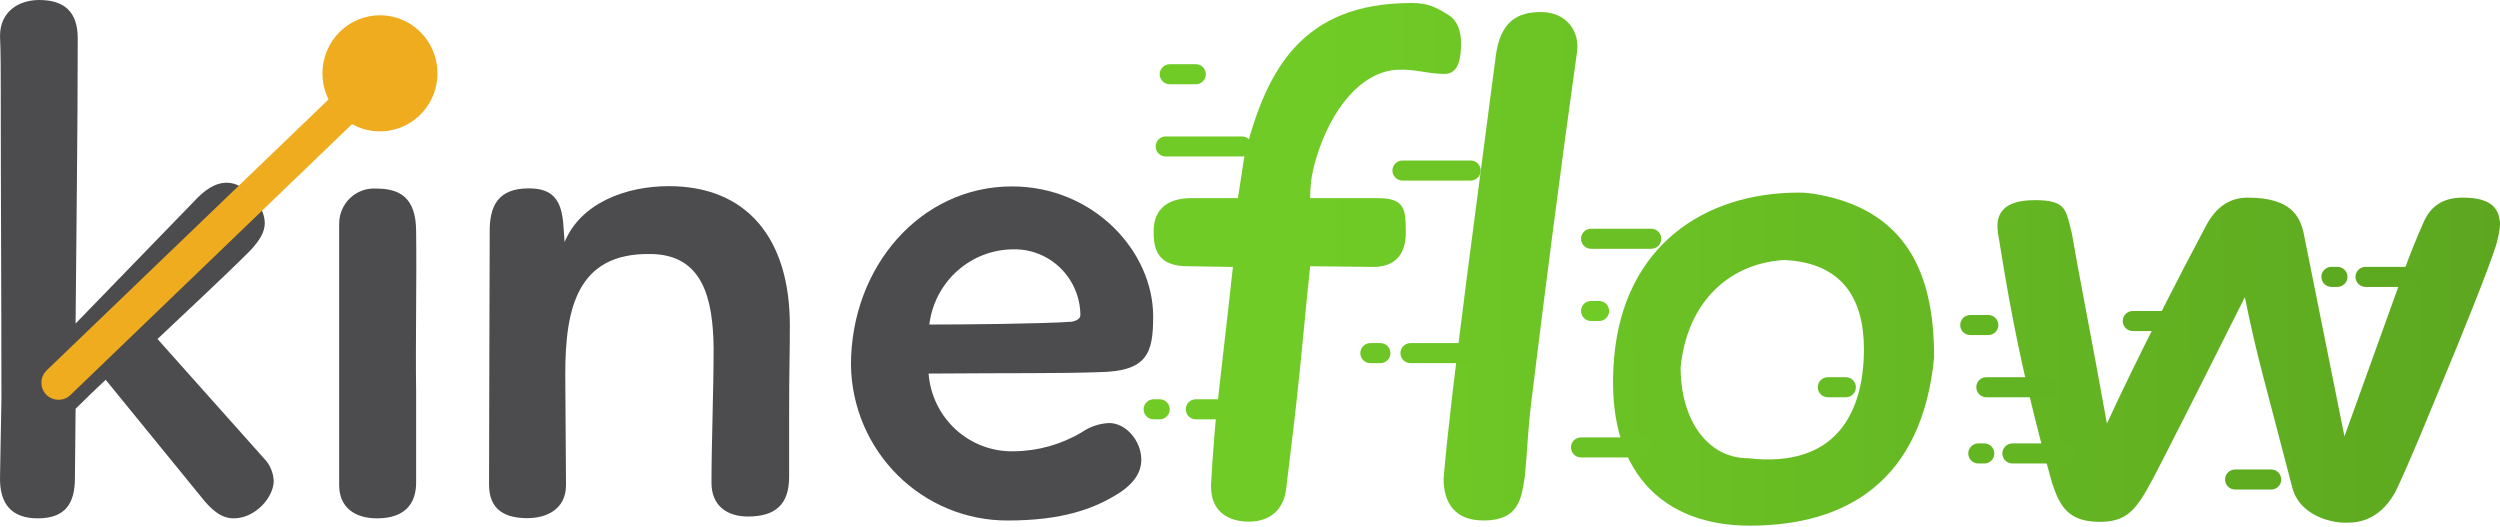 <svg xmlns="http://www.w3.org/2000/svg" width="1256" height="265" viewBox="0 0 1256 265" fill="none"><path d="M690.026 134.112L658.223 133.759C655.804 156.238 653.856 179.745 651.167 203.614C648.942 223.372 647.639 232.846 646.178 245.496C644.882 256.711 637.358 262.078 627.479 262.078C617.248 262.078 608.075 257.138 608.428 243.732C608.428 243.732 609.487 222.765 611.351 205.63C613.216 188.494 616.24 163.294 619.415 134.112L596.887 133.759C584.186 133.759 579.599 128.114 579.599 117.178C579.247 106.594 584.891 99.538 598.651 99.538L621.935 99.537L625.161 78.572C636.048 35.026 654.091 1.51 709.127 1.51C717.595 1.51 721.324 3.627 727.675 7.508C732.261 10.33 734.025 15.622 734.025 21.62C734.025 28.676 733.118 37.143 725.709 37.143C717.242 37.143 711.244 34.673 702.424 35.026C683.373 35.731 668.505 55.892 661.55 78.572C659.375 85.664 658.223 91.423 658.223 99.537H692.294C705.7 99.537 706.255 105.182 706.255 116.119C706.608 126.703 701.668 134.112 690.026 134.112Z" fill="url(#paint0_linear_3468_153)"></path><path d="M1003.81 117.227C1001.42 102.747 1013.14 100.546 1022.31 100.546C1038.49 100.546 1037.86 105.635 1040.89 117.227C1044.31 137.305 1050.34 167.326 1058.52 212.788C1073.81 179.624 1095.31 137.805 1108.32 113.398C1113.48 103.72 1120.41 99.286 1129.23 99.286C1151.66 99.286 1155.31 109.305 1157.21 116.422L1177.85 219.238L1207.08 138.094C1210.61 128.014 1213.81 120.305 1217.64 111.585C1221.47 102.864 1228.15 99.286 1237.32 99.286C1252.94 99.286 1255.31 105.805 1255.97 111.585C1256.29 114.432 1254.66 121.361 1253.95 123.478C1249.72 136.531 1237.32 167.326 1224.72 197.566C1219.89 209.158 1211.62 229.822 1203.55 246.958C1194.48 263.59 1181.38 262.582 1177.85 262.582C1170.72 262.582 1155.21 258.787 1151.64 244.942C1137.81 191.305 1134.38 181.436 1127.81 149.305C1127.81 149.305 1097.49 209.805 1086.12 231.838C1074.75 253.871 1070.87 262.18 1054.99 262.18C1039.12 262.18 1034.89 254.418 1031 242.776C1013.31 179.624 1007.71 140.614 1003.81 117.227Z" fill="url(#paint1_linear_3468_153)"></path><path d="M903.672 96.766C907.552 96.766 910.358 97.159 913.807 97.805C961.687 106.775 971.703 142.933 971.703 179.624C965.664 241.414 928.015 264.094 878.975 264.094C836.287 264.094 805.837 237.886 810.936 179.624C815.849 123.478 856.296 96.765 903.672 96.766ZM936.432 175.389C936.432 149.634 925.192 132.046 896.616 130.635C869.803 132.046 847.728 150.693 844.342 184.563C844.342 211.376 858.16 230.225 878.27 230.225C922.824 235.365 936.432 206.788 936.432 175.389Z" fill="url(#paint2_linear_3468_153)"></path><path d="M751.463 28.222C753.726 10.582 762.552 6.046 774.144 6.046C786.782 6.046 793.799 15.499 792.288 26.207C784.344 82.46 775.889 148.297 769.381 201.526C767.497 216.935 767.442 225.348 766.08 239.399C764.359 250.562 763.056 261.498 745.344 261.498C730.8 261.498 725.255 252.503 725.255 240.405C729.028 195.016 743.835 87.712 751.463 28.222Z" fill="url(#paint3_linear_3468_153)"></path><path fill-rule="evenodd" clip-rule="evenodd" d="M190.85 7.674C196.566 7.667 202.155 9.372 206.911 12.573C211.667 15.774 215.376 20.327 217.568 25.656C219.759 30.985 220.336 36.851 219.225 42.511C218.114 48.172 215.365 53.372 211.326 57.455C207.286 61.537 202.138 64.318 196.532 65.447C190.927 66.575 185.116 65.999 179.834 63.792C174.553 61.586 170.038 57.847 166.862 53.05C163.686 48.253 161.99 42.612 161.99 36.842C161.999 29.114 165.041 21.706 170.451 16.239C175.86 10.772 183.195 7.692 190.85 7.674V7.674Z" fill="#EFAC1E"></path><path d="M79.126 170.309C91.413 158.615 112.606 139.08 125.998 125.594C130.217 120.998 133.029 116.739 133.029 112.075C133.029 103.22 123.186 91.796 114.046 91.796C108.053 91.796 102.797 95.345 97.306 101.361L37.98 162.536C38.348 115.218 39.051 66.346 39.051 19.164C39.051 6.016 32.355 0 19.7 0C9.522 0 0.013 5.678 0.013 18.082C0.382 25.551 0.382 38.361 0.382 44.715C0.382 98.995 0.716 147.259 0.716 200.457L0.013 239.494C-0.321 253.013 5.638 260.415 18.996 260.415C33.058 260.415 37.645 252.642 37.645 240.136L37.98 205.358C41.16 202.181 49.597 194.002 53.112 190.825L100.888 249.431C106.178 256.19 111.1 260.415 117.427 260.415C128.308 260.415 137.515 249.803 137.515 241.623C137.333 237.351 135.578 233.302 132.594 230.267L79.126 170.309Z" fill="#4C4C4E"></path><path d="M170.397 112.483V243.755C170.397 255.111 178.499 260.417 189.38 260.417C202.035 260.417 209.468 254.401 209.066 241.287V196.91C208.698 170.311 209.401 143.002 209.066 116.369C209.066 98.997 200.629 94.739 188.978 94.739C186.584 94.585 184.183 94.931 181.927 95.756C179.67 96.58 177.606 97.864 175.863 99.529C174.12 101.194 172.735 103.203 171.795 105.431C170.854 107.66 170.378 110.06 170.397 112.483Z" fill="#4C4C4E"></path><path d="M246.028 117.451C246.028 117.451 245.693 222.225 245.693 243.417C245.693 256.53 254.13 260.316 265.011 260.316C273.816 260.316 284.363 256.429 284.363 243.653L283.994 187.954C283.994 154.967 289.987 127.117 326.514 127.624C353.298 127.624 358.152 150.336 358.521 174.468C358.521 196.809 357.449 222.36 357.449 242.605C357.449 254.3 365.551 259.504 375.729 259.504C389.121 259.504 396.453 253.826 396.453 239.631V209.213C396.453 185.554 396.821 177.983 396.821 163.45C396.821 119.512 375.026 93.522 336.022 93.522C314.227 93.522 291.728 102.106 283.66 121.608L282.956 111.975C281.885 100.416 277.667 94.637 265.714 94.637C250.615 94.637 245.693 102.884 246.028 117.451Z" fill="#4C4C4E"></path><path d="M509.075 125.26C513.439 125.17 517.778 125.954 521.841 127.567C525.904 129.18 529.609 131.59 532.744 134.657C535.879 137.725 538.381 141.388 540.105 145.437C541.829 149.486 542.741 153.84 542.789 158.247C542.789 160.038 541.048 161.086 538.57 161.626C523.839 162.674 485.002 163.046 466.89 163.046C468.168 152.647 473.156 143.074 480.921 136.119C488.685 129.164 498.694 125.303 509.075 125.26V125.26ZM466.522 187.685C508.371 187.347 532.243 187.685 551.929 186.975C576.536 186.637 579.349 177.41 579.349 158.956C579.349 126.307 549.485 93.658 508.371 93.658C462.671 93.658 427.518 133.777 427.518 183.426C427.835 204.279 436.277 224.166 451.016 238.78C465.755 253.393 485.604 261.556 506.262 261.5C533.314 261.5 549.786 255.822 562.843 247.305C569.171 243.046 573.389 237.74 573.389 230.98C573.389 221.415 565.655 212.527 557.219 212.527C552.306 212.752 547.552 214.355 543.492 217.157C533.162 223.316 521.406 226.615 509.409 226.722C498.666 227.005 488.226 223.113 480.244 215.848C472.263 208.583 467.351 198.501 466.522 187.685Z" fill="#4C4C4E"></path><path d="M29.311 200.831C27.611 200.84 25.947 200.333 24.537 199.375C23.126 198.417 22.034 197.052 21.402 195.459C20.77 193.866 20.628 192.118 20.993 190.441C21.359 188.765 22.215 187.239 23.452 186.061L184.323 31.434C185.965 29.87 188.156 29.029 190.413 29.096C192.671 29.162 194.809 30.131 196.359 31.789C197.908 33.448 198.741 35.659 198.676 37.938C198.61 40.217 197.65 42.376 196.007 43.94L35.304 198.533C33.683 200.065 31.53 200.891 29.311 200.831V200.831Z" fill="#EFAC1E"></path><path d="M829.584 114.91L829.844 114.916C832.507 115.051 834.624 117.253 834.624 119.95C834.624 122.647 832.507 124.849 829.844 124.984L829.584 124.99H799.344C796.561 124.99 794.305 122.733 794.305 119.95C794.305 117.166 796.561 114.91 799.344 114.91H829.584Z" fill="#6AC024"></path><path d="M1037.23 222.77L1037.49 222.776C1040.15 222.911 1042.27 225.113 1042.27 227.809C1042.27 230.506 1040.15 232.708 1037.49 232.843L1037.23 232.849H1011.02C1008.24 232.849 1005.98 230.593 1005.98 227.809C1005.98 225.026 1008.24 222.77 1011.02 222.77H1037.23Z" fill="#64B522"></path><path d="M1214.64 134.064L1214.9 134.071C1217.56 134.206 1219.68 136.408 1219.68 139.104C1219.68 141.801 1217.56 144.003 1214.9 144.138L1214.64 144.144H1188.43C1185.65 144.144 1183.39 141.888 1183.39 139.104C1183.39 136.321 1185.65 134.064 1188.43 134.064H1214.64Z" fill="#5DA91F"></path><path d="M1141.06 235.871L1141.32 235.877C1143.98 236.012 1146.1 238.214 1146.1 240.911C1146.1 243.607 1143.98 245.809 1141.32 245.945L1141.06 245.951H1122.91C1120.13 245.951 1117.87 243.694 1117.87 240.911C1117.87 238.127 1120.13 235.871 1122.91 235.871H1141.06Z" fill="#5FAC20"></path><path d="M1089.65 156.24L1089.91 156.246C1092.57 156.382 1094.69 158.584 1094.69 161.28C1094.69 163.976 1092.57 166.179 1089.91 166.314L1089.65 166.32H1071.5C1068.72 166.32 1066.46 164.064 1066.46 161.28C1066.46 158.497 1068.72 156.24 1071.5 156.24H1089.65Z" fill="#62B122"></path><path d="M996.911 222.77L997.171 222.776C999.834 222.911 1001.95 225.113 1001.95 227.809C1001.95 230.506 999.834 232.708 997.171 232.843L996.911 232.849H993.887C991.104 232.849 988.848 230.593 988.848 227.809C988.848 225.026 991.104 222.77 993.887 222.77H996.911Z" fill="#64B522"></path><path d="M1174.32 134.064L1174.58 134.071C1177.24 134.206 1179.36 136.408 1179.36 139.104C1179.36 141.801 1177.24 144.003 1174.58 144.138L1174.32 144.144H1171.3C1168.51 144.144 1166.26 141.888 1166.26 139.104C1166.26 136.321 1168.51 134.064 1171.3 134.064H1174.32Z" fill="#5DA920"></path><path d="M738.864 172.369L739.123 172.375C741.786 172.51 743.903 174.712 743.903 177.409C743.903 180.106 741.786 182.308 739.123 182.443L738.864 182.449H708.624C705.84 182.449 703.584 180.192 703.584 177.409C703.584 174.625 705.84 172.369 708.624 172.369H738.864Z" fill="#6DC625"></path><path d="M738.864 80.641L739.124 80.647C741.787 80.782 743.905 82.984 743.905 85.68C743.905 88.377 741.787 90.579 739.124 90.714L738.864 90.72L704.593 90.72C701.809 90.72 699.553 88.464 699.553 85.68C699.553 82.897 701.809 80.641 704.593 80.641L738.864 80.641Z" fill="#6DC625"></path><path d="M623.952 68.545L624.21 68.551C626.873 68.686 628.992 70.888 628.992 73.585C628.992 76.281 626.873 78.484 624.21 78.618L623.952 78.624L585.647 78.624C582.864 78.624 580.607 76.368 580.607 73.585C580.607 70.801 582.864 68.545 585.647 68.545L623.952 68.545Z" fill="#70CB26"></path><path d="M617.905 200.592L618.164 200.598C620.827 200.733 622.944 202.935 622.944 205.632C622.944 208.328 620.827 210.53 618.164 210.665L617.905 210.671L600.768 210.671C597.985 210.671 595.729 208.415 595.729 205.632C595.729 202.848 597.985 200.592 600.768 200.592L617.905 200.592Z" fill="#70CB26"></path><path d="M582.624 200.592L582.884 200.598C585.547 200.733 587.664 202.935 587.664 205.632C587.664 208.328 585.547 210.53 582.884 210.665L582.624 210.671L579.6 210.671C576.817 210.671 574.561 208.415 574.561 205.632C574.561 202.848 576.817 200.592 579.6 200.592L582.624 200.592Z" fill="#70CB26"></path><path d="M600.767 32.256L601.026 32.262C603.689 32.397 605.807 34.599 605.807 37.296C605.807 39.992 603.689 42.194 601.026 42.329L600.767 42.336L587.663 42.335C584.879 42.335 582.623 40.079 582.623 37.296C582.623 34.512 584.879 32.256 587.663 32.256L600.767 32.256Z" fill="#70CB26"></path><path d="M824.543 219.744L824.803 219.75C827.466 219.885 829.583 222.087 829.583 224.784C829.583 227.481 827.466 229.683 824.803 229.818L824.543 229.824H794.303C791.52 229.824 789.264 227.567 789.264 224.784C789.264 222 791.52 219.744 794.303 219.744H824.543Z" fill="#6BC224"></path><path d="M1028.16 189.506L1028.42 189.512C1031.08 189.647 1033.2 191.849 1033.2 194.546C1033.2 197.242 1031.08 199.444 1028.42 199.579L1028.16 199.585H997.921C995.137 199.585 992.881 197.329 992.881 194.546C992.881 191.762 995.137 189.506 997.921 189.506H1028.16Z" fill="#63B422"></path><path d="M998.926 158.256L999.185 158.262C1001.85 158.397 1003.97 160.599 1003.97 163.296C1003.97 165.992 1001.85 168.194 999.185 168.329L998.926 168.335H989.854C987.071 168.335 984.814 166.079 984.814 163.296C984.814 160.512 987.071 158.256 989.854 158.256H998.926Z" fill="#64B522"></path><path d="M927.359 189.506L927.619 189.512C930.282 189.647 932.4 191.849 932.4 194.546C932.4 197.242 930.282 199.444 927.619 199.579L927.359 199.585H918.288C915.504 199.585 913.248 197.329 913.248 194.546C913.248 191.762 915.504 189.506 918.288 189.506H927.359Z" fill="#68BC24"></path><path d="M803.376 151.201L803.636 151.207C806.299 151.342 808.416 153.544 808.416 156.241C808.416 158.938 806.299 161.14 803.636 161.275L803.376 161.281L799.344 161.281C796.561 161.281 794.305 159.024 794.305 156.241C794.305 153.457 796.561 151.201 799.344 151.201L803.376 151.201Z" fill="#70CB26"></path><path d="M693.503 172.369L693.763 172.375C696.426 172.51 698.543 174.712 698.543 177.409C698.543 180.106 696.426 182.308 693.763 182.443L693.503 182.449L688.464 182.449C685.68 182.449 683.424 180.192 683.424 177.409C683.424 174.625 685.68 172.369 688.464 172.369L693.503 172.369Z" fill="#6DC625"></path><defs><linearGradient id="paint0_linear_3468_153" x1="664.272" y1="173.878" x2="1289.74" y2="169.342" gradientUnits="userSpaceOnUse"><stop stop-color="#70CB26"></stop><stop offset="1" stop-color="#5BA51F"></stop></linearGradient><linearGradient id="paint1_linear_3468_153" x1="664.272" y1="173.878" x2="1289.74" y2="169.342" gradientUnits="userSpaceOnUse"><stop stop-color="#70CB26"></stop><stop offset="1" stop-color="#5BA51F"></stop></linearGradient><linearGradient id="paint2_linear_3468_153" x1="664.272" y1="173.878" x2="1289.74" y2="169.342" gradientUnits="userSpaceOnUse"><stop stop-color="#70CB26"></stop><stop offset="1" stop-color="#5BA51F"></stop></linearGradient><linearGradient id="paint3_linear_3468_153" x1="664.272" y1="173.878" x2="1289.74" y2="169.342" gradientUnits="userSpaceOnUse"><stop stop-color="#70CB26"></stop><stop offset="1" stop-color="#5BA51F"></stop></linearGradient></defs></svg>